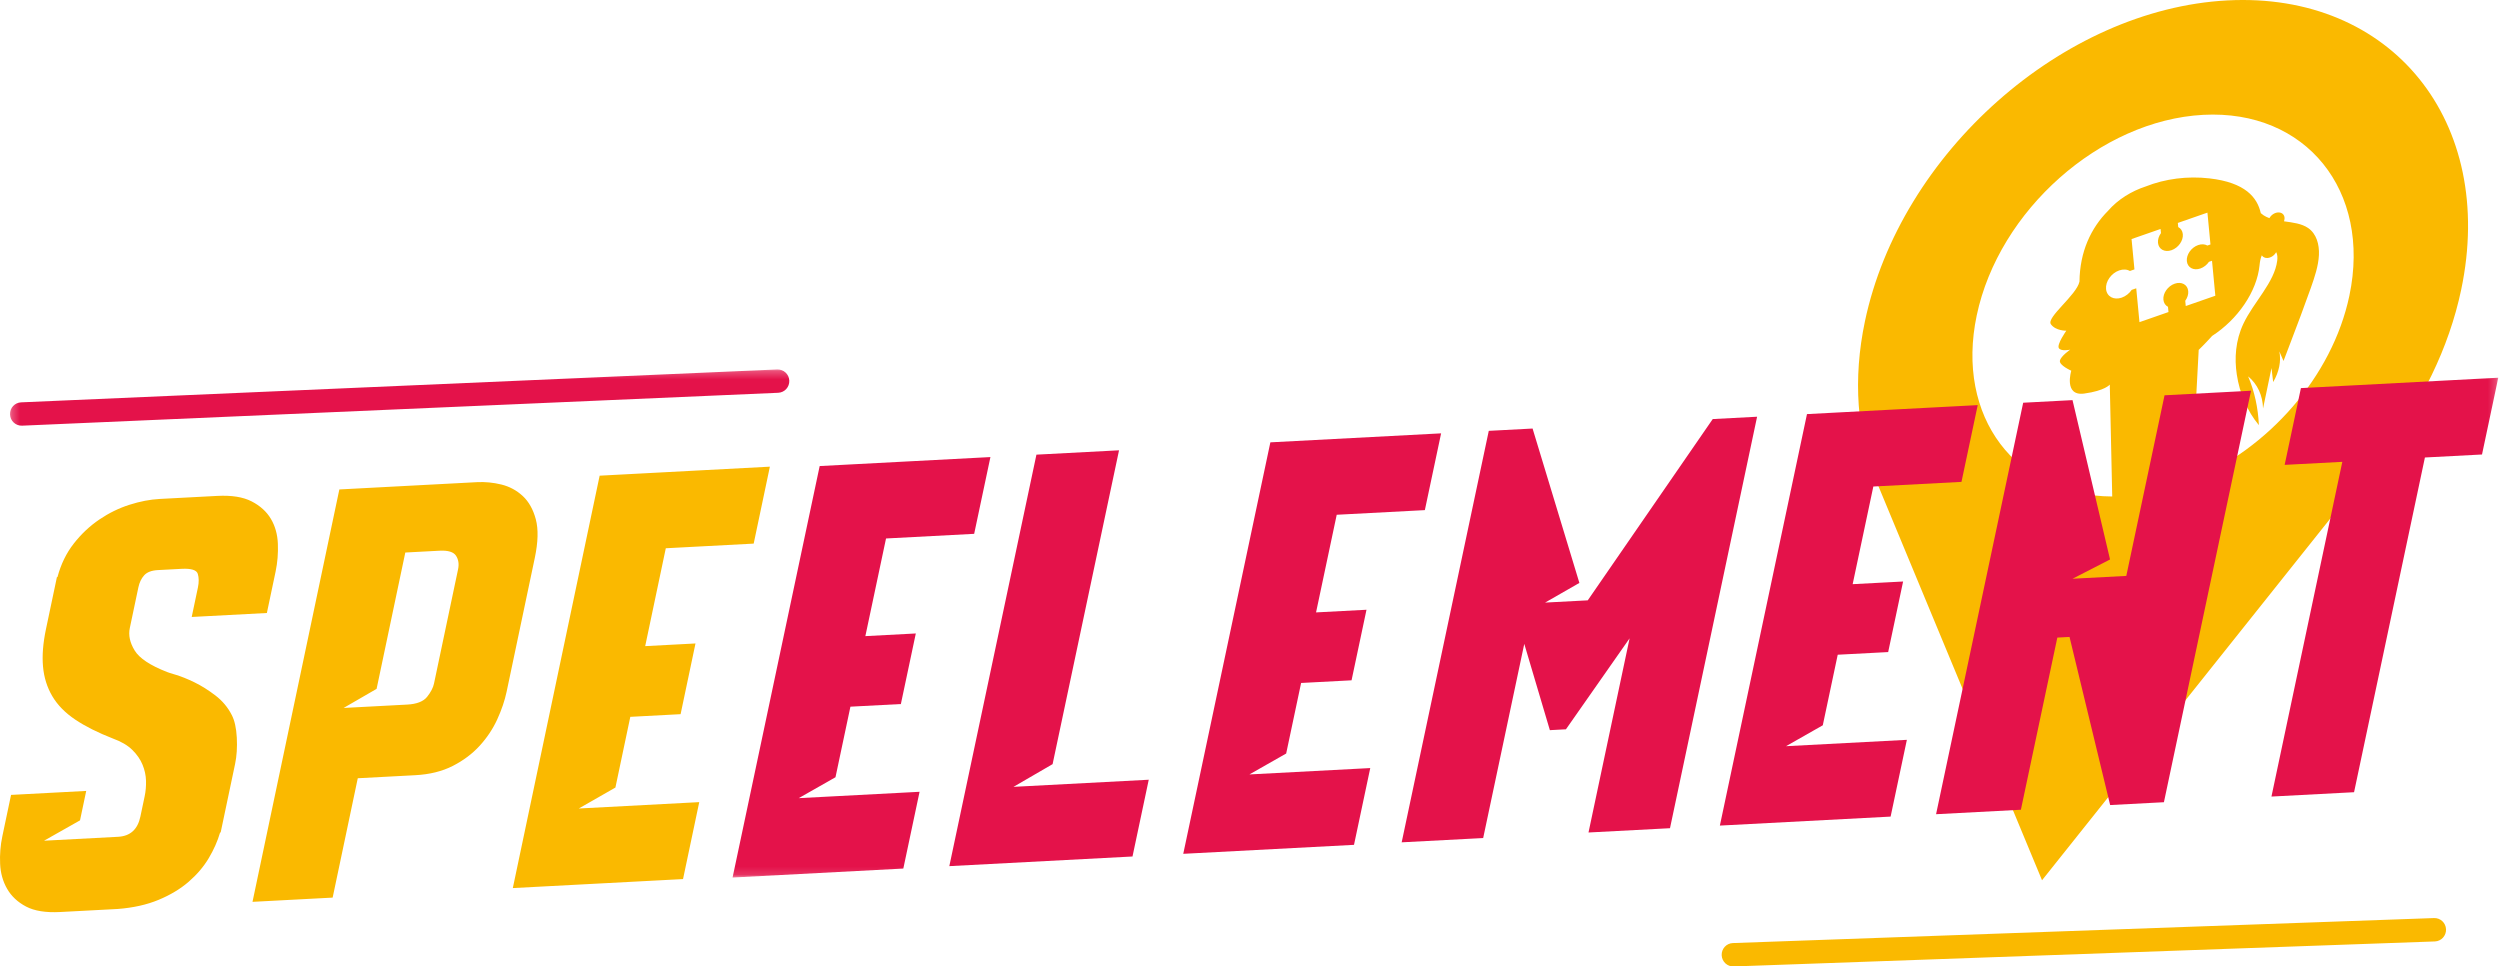 <?xml version="1.0" encoding="UTF-8"?>
<svg width="313px" height="121px" viewBox="0 0 313 121" version="1.1" xmlns="http://www.w3.org/2000/svg" xmlns:xlink="http://www.w3.org/1999/xlink">
    <!-- Generator: Sketch 52.5 (67469) - http://www.bohemiancoding.com/sketch -->
    <title>Group 6</title>
    <desc>Created with Sketch.</desc>
    <defs>
        <polygon id="path-1" points="0.25 0.255 311.782 0.255 311.782 63.868 0.25 63.868"></polygon>
    </defs>
    <g id="Page-1" stroke="none" stroke-width="1" fill="none" fill-rule="evenodd">
        <g id="Artboard" transform="translate(-350, -22)">
            <g id="Group-6" transform="translate(350, 22)">
                <path d="M278.859,0.052 C258.278,1.14 237.925,19.164 233.489,40.23 C231.967,47.454 232.467,54.387 234.935,60.279 L255.662,110.207 L298.12,56.936 C303.153,50.648 306.617,43.506 308.138,36.281 C312.575,15.215 299.44,-1.037 278.859,0.052 Z M263.678,36.189 C263.588,35.249 264.324,34.205 265.319,33.858 C265.828,33.682 266.306,33.721 266.663,33.926 L267.232,33.728 L266.871,29.93 L270.504,28.665 L270.554,29.183 C270.287,29.551 270.141,29.987 270.18,30.4 C270.257,31.209 271.015,31.625 271.874,31.325 C272.732,31.026 273.366,30.127 273.289,29.317 C273.249,28.904 273.032,28.594 272.715,28.429 L272.665,27.911 L276.37,26.621 L276.75,30.608 L276.365,30.742 C276.057,30.565 275.645,30.531 275.207,30.683 C274.349,30.982 273.715,31.881 273.793,32.691 C273.87,33.501 274.629,33.915 275.487,33.616 C275.924,33.464 276.304,33.155 276.56,32.781 L276.944,32.648 L277.36,37.026 L273.656,38.316 L273.593,37.661 C273.859,37.292 274.006,36.856 273.966,36.443 C273.889,35.633 273.131,35.219 272.272,35.517 C271.414,35.816 270.781,36.716 270.858,37.525 C270.898,37.938 271.114,38.248 271.432,38.413 L271.494,39.069 L267.861,40.334 L267.457,36.095 L266.889,36.293 C266.591,36.726 266.152,37.085 265.643,37.263 C264.647,37.61 263.767,37.129 263.678,36.189 Z M294.142,37.022 C291.999,47.199 283.909,56.236 274.406,60.131 L275.277,43.806 C275.277,43.806 275.977,43.144 276.958,42.058 C280.154,39.999 282.571,36.504 282.895,33.218 C282.934,32.822 283.004,32.358 283.178,31.965 C283.307,32.175 283.544,32.307 283.85,32.301 C284.307,32.29 284.763,31.978 284.977,31.565 C285.144,31.864 285.155,32.251 285.108,32.634 C284.775,35.352 282.153,37.826 280.88,40.517 C279.872,42.647 279.744,44.873 280.046,46.883 C280.406,49.28 281.356,51.461 282.81,53.23 C282.718,51.063 282.263,48.996 281.465,47.123 C282.628,48.072 283.302,49.522 283.332,51.143 C283.685,49.455 284.038,47.768 284.391,46.081 C284.461,46.665 284.53,47.25 284.6,47.835 C285.344,46.581 285.626,45.177 285.371,43.987 C285.547,44.389 285.722,44.792 285.897,45.194 C286.195,44.411 286.493,43.627 286.791,42.844 C287.649,40.589 288.508,38.333 289.306,36.072 C289.794,34.694 290.263,33.291 290.329,31.938 C290.396,30.586 290.011,29.268 288.992,28.557 C288.174,27.986 287.057,27.862 285.96,27.708 L286,27.541 C286.131,27.007 285.794,26.584 285.246,26.596 C284.797,26.606 284.349,26.909 284.13,27.313 C283.873,27.219 283.629,27.107 283.407,26.961 C283.279,26.878 283.163,26.784 283.051,26.686 C282.61,24.725 281.125,22.849 276.616,22.333 C273.875,22.02 271.091,22.375 268.618,23.354 C266.895,23.918 265.16,24.965 263.933,26.389 C261.776,28.552 260.392,31.529 260.351,35.254 C259.995,36.946 256.168,39.746 256.77,40.592 C257.372,41.439 258.703,41.403 258.703,41.403 C258.703,41.403 257.476,43.141 257.769,43.588 C258.062,44.034 259.192,43.777 259.192,43.777 C259.192,43.777 258.024,44.576 257.902,45.154 C257.78,45.733 259.325,46.412 259.325,46.412 C259.325,46.412 258.338,49.63 260.948,49.273 C263.558,48.915 264.145,48.151 264.145,48.151 L264.451,62.162 C252.363,62.094 244.81,52.193 247.485,39.49 C250.258,26.325 262.98,15.059 275.842,14.378 C288.704,13.698 296.914,23.857 294.142,37.022 Z M304.734,114.942 L216.944,118.072 C216.143,118.106 215.521,118.787 215.554,119.596 C215.587,120.404 216.263,121.032 217.063,120.999 L304.853,117.868 C305.654,117.835 306.276,117.153 306.243,116.345 C306.21,115.537 305.535,114.909 304.734,114.942 Z M94.361,68.06 L96.389,58.427 L75.076,59.555 L64.204,111.187 L85.516,110.06 L87.545,100.427 L72.46,101.225 L77.05,98.601 L78.914,89.748 L85.211,89.415 L87.075,80.562 L80.778,80.895 L83.358,68.642 L94.361,68.06 Z M66.954,69.86 C67.372,67.877 67.415,66.263 67.084,65.02 C66.752,63.777 66.205,62.803 65.442,62.095 C64.677,61.389 63.786,60.911 62.767,60.661 C61.747,60.412 60.73,60.314 59.716,60.367 L42.486,61.279 L31.613,112.911 L41.647,112.38 L44.793,97.436 L51.99,97.055 C53.789,96.96 55.352,96.574 56.682,95.897 C58.01,95.22 59.133,94.378 60.053,93.372 C60.971,92.367 61.705,91.266 62.254,90.069 C62.802,88.873 63.196,87.708 63.435,86.575 L66.954,69.86 Z M57.35,71.278 L54.337,85.585 C54.227,86.105 53.94,86.657 53.475,87.242 C53.01,87.826 52.177,88.151 50.978,88.214 L43.02,88.635 L47.15,86.245 L50.744,69.176 L55.035,68.949 C56.095,68.893 56.782,69.102 57.092,69.576 C57.403,70.05 57.489,70.617 57.35,71.278 Z M34.502,71.576 C34.741,70.443 34.836,69.282 34.79,68.094 C34.743,66.906 34.45,65.86 33.912,64.954 C33.372,64.049 32.568,63.321 31.498,62.77 C30.427,62.221 28.993,61.992 27.194,62.088 L19.998,62.468 C18.798,62.532 17.539,62.774 16.219,63.194 C14.898,63.614 13.64,64.23 12.443,65.039 C11.246,65.85 10.179,66.852 9.244,68.045 C8.308,69.239 7.625,70.641 7.195,72.25 L7.126,72.254 L5.754,78.77 C5.386,80.517 5.262,82.077 5.385,83.447 C5.506,84.818 5.895,86.059 6.551,87.167 C7.207,88.277 8.165,89.253 9.424,90.097 C10.683,90.941 12.261,91.733 14.158,92.473 C15.176,92.84 15.977,93.311 16.563,93.887 C17.149,94.463 17.577,95.083 17.848,95.745 C18.119,96.408 18.263,97.078 18.281,97.753 C18.298,98.429 18.242,99.075 18.113,99.688 L17.576,102.238 C17.238,103.843 16.308,104.686 14.785,104.767 L5.513,105.257 L10.019,102.708 L10.794,99.024 L1.384,99.522 L0.295,104.692 C0.056,105.826 -0.038,106.976 0.014,108.139 C0.065,109.304 0.357,110.351 0.892,111.28 C1.426,112.209 2.217,112.95 3.264,113.5 C4.311,114.052 5.734,114.28 7.533,114.185 L14.73,113.804 C16.677,113.655 18.388,113.273 19.864,112.657 C21.338,112.043 22.592,111.287 23.625,110.392 C24.657,109.497 25.491,108.52 26.125,107.458 C26.759,106.399 27.235,105.323 27.557,104.231 L27.626,104.227 L29.431,95.657 C29.64,94.666 29.711,93.565 29.648,92.354 C29.583,91.144 29.372,90.197 29.014,89.516 C28.53,88.561 27.847,87.746 26.963,87.068 C26.079,86.392 25.202,85.843 24.333,85.421 C23.464,85.001 22.696,84.692 22.031,84.492 C21.365,84.295 20.992,84.174 20.91,84.132 C18.801,83.31 17.451,82.413 16.858,81.439 C16.264,80.467 16.062,79.532 16.251,78.635 L17.325,73.535 C17.454,72.922 17.697,72.419 18.053,72.026 C18.41,71.634 18.979,71.417 19.764,71.375 L22.74,71.218 C23.939,71.155 24.613,71.364 24.763,71.846 C24.911,72.329 24.917,72.901 24.778,73.562 L24.002,77.244 L33.413,76.747 L34.502,71.576 Z" id="Fill-1" fill="#FAB900"></path>
                <g id="Group-5" transform="translate(1, 46)">
                    <mask id="mask-2" fill="white">
                        <use xlink:href="#path-1"></use>
                    </mask>
                    <g id="Clip-4"></g>
                    <path d="M311.782,1.291 L287.074,2.591 L285.039,12.202 L292.258,11.822 L283.386,53.729 L293.728,53.185 L302.599,11.278 L309.748,10.902 L311.782,1.291 Z M269.922,54.438 L280.828,2.92 L270.001,3.49 L265.213,26.104 L258.481,26.458 L263.178,24.044 L258.479,4.096 L252.302,4.421 L241.396,55.938 L252.015,55.38 L256.578,33.826 L258.105,33.745 L263.19,54.792 L269.922,54.438 Z M244.577,14.331 L246.611,4.72 L225.234,5.845 L214.328,57.363 L235.705,56.238 L237.74,46.627 L222.609,47.423 L227.213,44.805 L229.083,35.971 L235.399,35.639 L237.269,26.805 L230.953,27.138 L233.541,14.912 L244.577,14.331 Z M208.083,57.692 L218.988,6.174 L213.436,6.466 L197.787,29.163 L192.443,29.444 L196.739,26.982 L190.879,7.653 L185.396,7.942 L174.49,59.459 L184.693,58.923 L189.839,34.612 L193.043,45.415 L195.055,45.309 L203.026,33.918 L197.88,58.228 L208.083,57.692 Z M177.392,17.867 L179.427,8.256 L158.05,9.381 L147.144,60.898 L168.521,59.774 L170.556,50.162 L155.426,50.959 L160.029,48.34 L161.899,39.507 L168.215,39.175 L170.085,30.341 L163.769,30.673 L166.357,18.448 L177.392,17.867 Z M142.823,51.622 L125.888,52.513 L130.785,49.67 L139.103,10.378 L128.761,10.922 L117.856,62.44 L140.789,61.233 L142.823,51.622 Z M120.966,20.836 L123.001,11.225 L101.624,12.35 L90.718,63.868 L112.095,62.743 L114.13,53.132 L98.999,53.928 L103.603,51.31 L105.473,42.476 L111.789,42.144 L113.659,33.31 L107.343,33.643 L109.931,21.417 L120.966,20.836 Z M97.82,1.653 C97.785,0.847 97.106,0.222 96.303,0.257 L1.642,4.374 C0.839,4.409 0.216,5.091 0.251,5.897 C0.286,6.703 0.965,7.329 1.768,7.294 L96.429,3.176 C97.232,3.142 97.855,2.46 97.82,1.653 Z" id="Fill-3" fill="#E4124A" mask="url(#mask-2)"></path>
                </g>
            </g>
        </g>
    </g>
</svg>